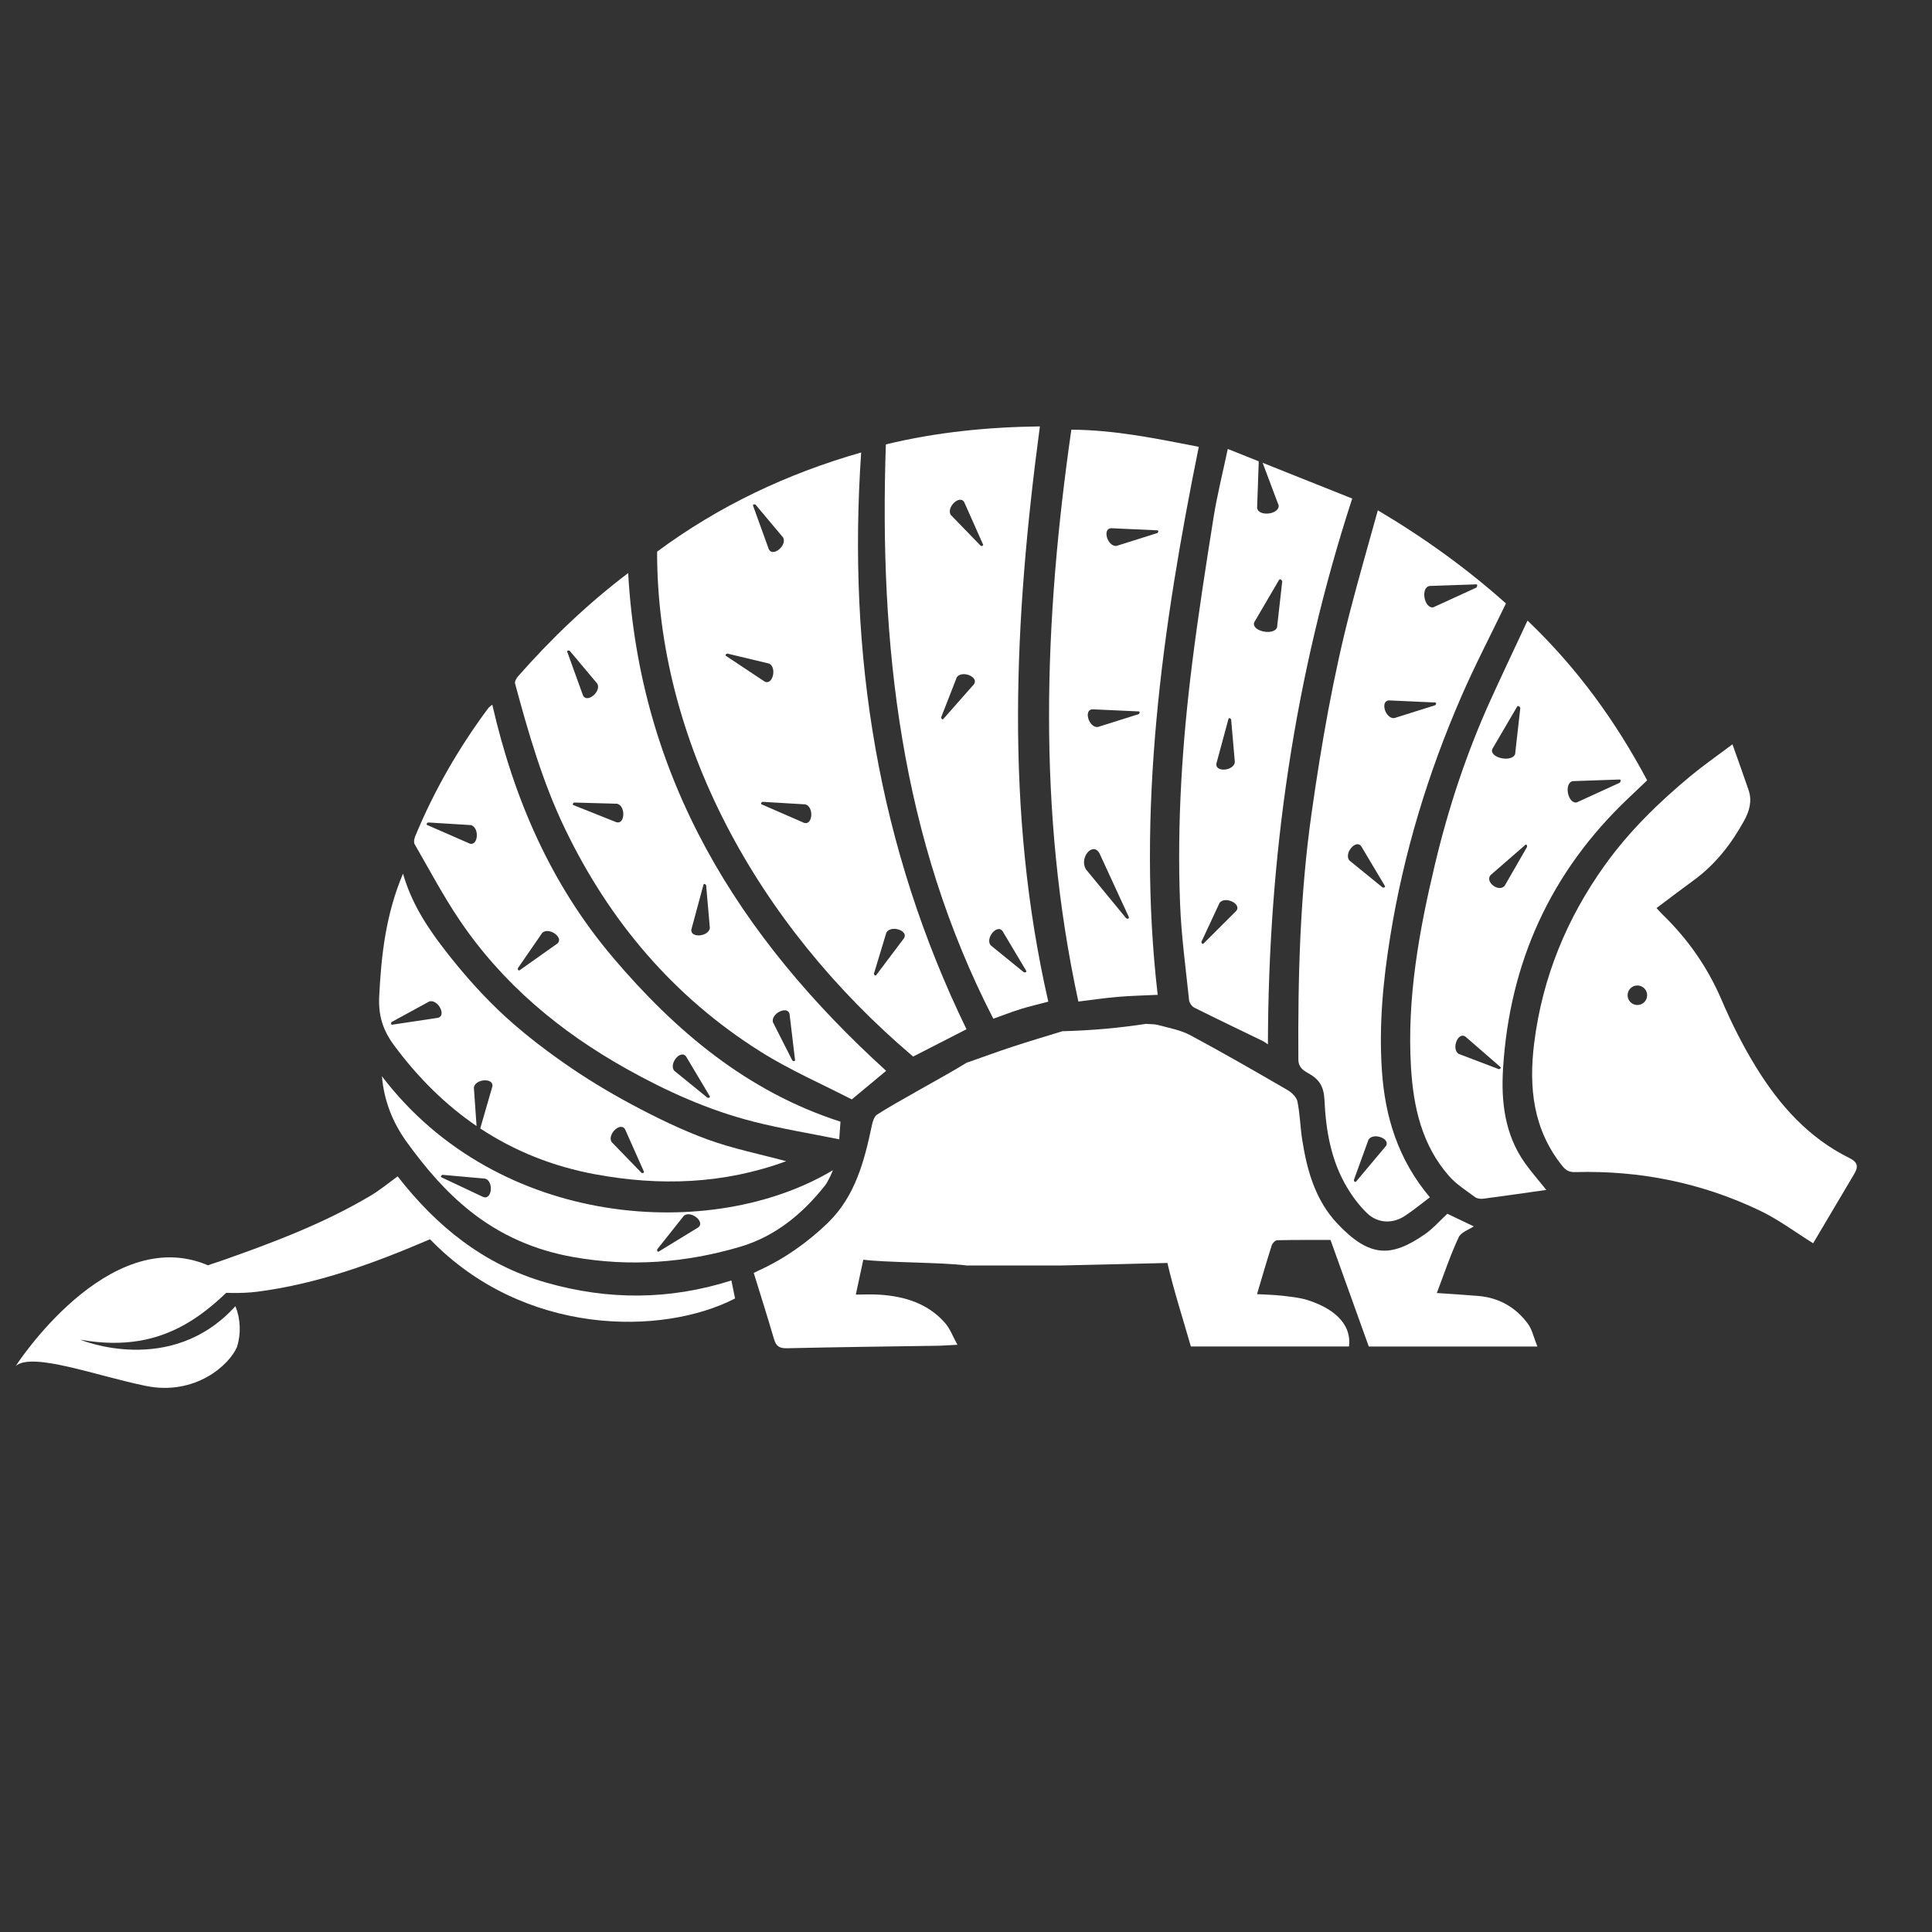 <svg xmlns="http://www.w3.org/2000/svg" id="Layer_1" data-name="Layer 1" viewBox="0 0 512 512"><rect x="0" y="0" width="512" height="512" fill="#333333" stroke="none"/><defs><style>      .cls-1 {        fill: #fff;        stroke-width: 0px;      }    </style></defs><g><path class="cls-1" d="M337.02,330.05c-1.37,4.29-2.62,8.61-3.9,12.91,2.16.13,4.4.17,6.59.41,2.29.28,4.64.48,6.8,1.16,5.97,1.88,11.77,5.71,10.99,12.3h-41.91c-2.09-7.31-4.47-14.63-6.21-22.09v-.04c-4.82.13-9.66.24-14.5.35-4.49.11-8.98.22-13.47.31h-25.29c-6.5-.85-21.33-.74-27.34-1.53-.66,3.08-1.31,6.13-1.98,9.25,2.01,0,4.16-.11,6.28.02,6.69.44,12.84,2.31,17.4,7.54,1.31,1.51,2.03,3.55,3.25,5.74-2.33.11-3.84.24-5.36.26-13.26.2-26.54.35-39.81.66-1.98.04-2.86-.52-3.42-2.36-1.72-5.87-3.56-11.69-5.39-17.6.55-.26.92-.46,1.29-.63,6.85-3.12,12.91-7.41,18.31-12.6,7.32-7.09,9.72-16.46,11.73-25.99.2-.96.61-2.24,1.33-2.72,4.86-3.21,18.42-10.42,23.7-13.74,4.01-1.4,8.16-2.94,12.38-4.32,4.17-1.37,8.4-2.62,12.91-4.01v-.04c3.64-.09,7.48-.3,11.53-.65,3.79-.35,7.39-.79,10.79-1.31,1.18.11,2.23.04,3.2.31,2.88.79,5.93,1.31,8.52,2.7,8.68,4.65,17.2,9.57,25.71,14.5,1.14.66,2.44,1.88,2.68,3.05.68,3.34.74,6.8,1.27,10.18,1.27,8.13,3.49,16,9.29,22.17,8.59,9.11,14.3,8.98,23.11,2.92,2.36-1.63,4.29-3.88,6.06-5.5,2.51,1.2,5.04,2.4,7,3.34-1.16.81-3.36,1.5-4.01,2.92-2.22,4.75-3.88,9.77-5.78,14.74,3.97.28,7.55.48,11.14.79,5.43.5,9.81,3.03,13,7.37,1.13,1.53,1.53,3.6,2.51,6.02h-44.68c-3.38-9.46-6.76-18.84-10.14-28.24-4.38,0-9.25-.04-14.11.07-.52,0-1.29.79-1.48,1.37Z"></path><path class="cls-1" d="M193.83,339.34c-16.43,5.22-32.63,5.24-49.02.58-16.72-4.76-29.27-15.11-39.43-28.17-2.31,1.67-4.58,3.57-7.1,5.07-12.55,7.48-26.16,12.57-39.88,17.39-1.53.54-3.24.9-4.46,1.86-.97.76-1.92,2.37-1.79,3.48.12,1.06,1.6,2.74,2.57,2.8,4.49.27,9.07.53,13.5-.04,16-2.06,31-7.56,45.74-13.9,24.84,25.72,61.54,25.63,80.84,15.7-.34-1.65-.69-3.38-.97-4.76Z"></path><path class="cls-1" d="M187.59,302c-6.88-2.52-13.55-5.76-20.02-9.22-6.4-3.42-12.64-7.21-18.57-11.39-5.93-4.18-11.71-8.7-16.94-13.71-5.29-5.07-10.16-10.68-14.62-16.5-4.39-5.74-8.39-11.87-10.64-19.66-4.56,10.8-5.77,21.6-6.31,32.58-.24,4.91.91,8.83,3.93,12.91,6.37,8.6,13.63,15.78,21.87,21.4l-.71-10.21c.38-2.33,5.29-2.63,4.91-.3l-3.22,11.15c9,5.94,19.14,10.06,30.52,12.16,16.98,3.13,33.9,2.64,50.56-3.48-7.05-1.9-14.09-3.3-20.75-5.73ZM116.09,269.73l-12.13,1.82c-.34.04-.44-.3-.2-.69l10.02-5.47c2.28-.63,4.59,3.71,2.32,4.34ZM170.03,310.84l-7.95-8.2c-1.22-2.03,2.35-5.42,3.56-3.39l4.99,11.21c.13.32-.17.5-.61.38Z"></path><path class="cls-1" d="M228.22,119.91c-19.74,5.65-37.72,14.18-54.08,26.28-.07,49.93,26.33,98.62,67.85,133.81,4.6-2.36,9.21-4.72,14.14-7.24-23.37-48.11-31.6-99.13-27.91-152.84ZM200.21,133.72l7.34,8.74c1.07,2.11-2.73,5.23-3.8,3.12l-4.17-11.54c-.11-.33.21-.49.63-.33ZM192.74,173.2l11.1,2.66c2.11,1.06.92,5.83-1.19,4.77l-10.22-6.79c-.28-.2-.12-.52.31-.64ZM213.12,218.08l-11.25-4.9c-.31-.15-.21-.49.2-.69l11.39.68c2.27.68,1.93,5.58-.34,4.91ZM239.59,248.61l-7.38,9.8c-.21.27-.53.09-.62-.35l3.31-10.92c1.18-2.05,5.88-.58,4.69,1.47Z"></path><path class="cls-1" d="M317.69,118.41c-11.08-2.14-22.09-4.47-33.77-4.54-7.29,50.66-9.09,101.09,1.86,151.55,3.54-.43,6.98-.94,10.44-1.24,3.47-.29,6.97-.37,10.58-.54-5.65-48.81,1.14-97.07,10.89-145.23ZM294.43,139.98l12.26.56c.34.03.37.38.06.71l-10.89,3.43c-2.36.18-3.79-4.53-1.43-4.7ZM298.46,243.37l-10.71-13.03c-1.77-3.1,1.84-7.32,3.61-4.23l7.75,16.82c.21.47-.12.69-.65.43ZM301.8,189.24l-10.89,3.43c-2.36.18-3.79-4.53-1.43-4.7l12.26.56c.34.03.37.38.06.71Z"></path><path class="cls-1" d="M334.62,122.67l4.23,11.26c.26,2.44-5.44,3.08-5.7.64l.43-12.31c-2.73-1.09-5.46-2.18-8.21-3.28-1.39,6.59-2.85,12.37-3.78,18.24-2.04,12.82-4.04,25.65-5.65,38.52-2.66,21.18-4.04,42.45-3.21,63.79.33,8.52,1.5,17.02,2.39,25.52.07.72.75,1.68,1.41,2,6.02,3.01,12.1,5.91,18.16,8.85.28.14.53.34,1.32.86.12-49.53,6.97-97.46,22.34-144.64-8.02-3.2-15.84-6.32-23.71-9.46ZM322.35,202.38l3.2-11.84c.1-.33.45-.28.71.09l.99,11.37c-.34,2.34-5.24,2.72-4.9.38ZM327.64,241.37l-8.69,8.67c-.25.23-.53.02-.57-.43l4.82-10.35c1.46-1.86,5.9.26,4.44,2.12ZM332.4,164.89l6.57-11.22c.19-.31.61-.13.84.36l-1.38,12.25c-.94,2.32-6.97.93-6.03-1.39Z"></path><path class="cls-1" d="M275.58,113c-13.71.17-27.32,1.5-40.82,4.77-1.79,52.96,3.9,104.44,28.48,152.2,2.29-.81,4.67-1.75,7.09-2.51,2.35-.74,4.77-1.29,7.48-2.01-11.6-50.69-9.05-101.37-2.23-152.44ZM258.12,181.32l-8.12,9.2c-.23.25-.53.05-.59-.4l4.15-10.63c1.34-1.95,5.9-.12,4.56,1.83ZM259.91,144.65l-7.95-8.2c-1.22-2.03,2.35-5.42,3.56-3.39l4.99,11.21c.13.32-.17.5-.61.38ZM271.38,257.7l-8.86-7.2c-1.45-1.87,1.69-5.66,3.14-3.79l6.28,10.54c.17.3-.11.52-.56.44Z"></path><path class="cls-1" d="M162.47,253.78c-16.53-19.45-26.32-42.19-32.01-67.04-.25.22-.79.56-1.15,1.04-7.79,10.5-14.27,21.74-19.27,33.83-.26.63-.45,1.59-.15,2.11,3.89,6.74,7.54,13.65,11.88,20.09,11.39,16.87,26.6,29.57,44.29,39.46,10.65,5.96,21.73,10.94,33.56,13.96,7.4,1.89,14.98,3.12,22.78,4.7.14-1.95.23-3.2.34-4.67-24.82-7.99-43.79-24.08-60.27-43.47ZM124.48,223.56l-11.24-4.91c-.31-.15-.21-.49.2-.69l11.39.7c2.27.68,1.92,5.58-.35,4.91ZM147.73,250.03l-10.01,7.09c-.28.19-.53-.07-.49-.52l6.48-9.4c1.75-1.59,5.77,1.24,4.02,2.83ZM187.52,290.94l-8.86-7.2c-1.45-1.87,1.69-5.66,3.14-3.79l6.28,10.54c.17.3-.11.52-.56.44Z"></path><path class="cls-1" d="M101.21,285.2c.57,6.59,2.89,12.35,6.6,17.48,4.88,6.74,10.22,13.06,16.8,18.29,8.09,6.42,17.16,10.37,27.35,12.17,14.99,2.65,29.71,1.54,44.16-2.72,9.29-2.74,16.57-8.72,22.54-16.28.57-.73.95-1.62,1.39-2.45.22-.41.37-.86.68-1.58-31.74,19.08-88.67,15.64-119.52-24.9ZM128.13,317.25l-11.1-5.23c-.31-.15-.2-.5.22-.68l11.37,1.02c2.24.74,1.76,5.64-.49,4.89ZM185.07,325.26l-10.47,6.4c-.3.17-.52-.11-.45-.55l7.1-8.94c1.85-1.47,5.68,1.63,3.82,3.09Z"></path><path class="cls-1" d="M166.48,151.86c-10.84,8.22-20.39,17.38-29.18,27.36-.45.5-.94,1.39-.8,1.93,3.54,13.13,7.31,26.19,13.23,38.49,11.79,24.49,28.77,44.56,51.84,59.07,7.77,4.89,16.29,8.58,24.15,12.65,3.6-2.99,6.54-5.43,9.12-7.58-39.05-35.48-65.33-77.47-68.37-131.92ZM150.97,172.46l7.34,8.74c1.07,2.11-2.73,5.23-3.8,3.12l-4.17-11.54c-.11-.33.21-.49.63-.33ZM163.38,217.91l-11.4-4.54c-.31-.14-.23-.48.17-.69l11.41.32c2.29.6,2.1,5.52-.18,4.91ZM183.22,246.32l3.2-11.84c.1-.33.45-.28.71.09l.99,11.37c-.34,2.34-5.24,2.72-4.9.38ZM209.99,281.07l-5.16-10.18c-.56-2.3,3.85-4.48,4.41-2.18l1.45,12.18c.03.34-.32.43-.69.18Z"></path><path class="cls-1" d="M387.26,184.6c3.58-8.23,7.75-16.21,11.83-24.68-10.22-9.13-21.53-17.32-33.95-24.68-2.43,8.79-4.89,17.31-7.13,25.88-4.67,17.87-7.82,36.03-10.42,54.32-3.08,21.7-3.65,43.48-3.51,65.33.01,2.12,1.34,2.92,2.64,3.65,2.87,1.6,4.11,3.45,4.28,7.12.36,8.02,1.74,16.04,5.97,23.12,1.47,2.47,3.25,4.86,5.31,6.84,2.8,2.7,6.71,2.88,9.96.77,2.27-1.47,4.36-3.23,6.69-4.97-8.45-10.05-11.88-21.34-12.71-33.58-.82-12.03.32-23.93,2.25-35.8,3.55-21.92,9.96-43,18.8-63.33ZM378.81,155.29l12.42-.43c.34,0,.34.43,0,.87l-11.38,5.21c-2.41.43-3.45-5.21-1.03-5.64ZM367.27,303.72l-7.89,9.4c-.23.26-.53.06-.6-.38l3.89-10.73c1.29-1.98,5.9-.26,4.61,1.72ZM366.44,235.22l-8.86-7.2c-1.45-1.87,1.69-5.66,3.14-3.79l6.28,10.54c.17.3-.11.52-.56.44ZM368.06,185.61l12.26.56c.34.03.37.38.06.71l-10.89,3.43c-2.36.18-3.79-4.53-1.43-4.7Z"></path><path class="cls-1" d="M404.81,164.46c-3.37,7.23-6.63,14.08-9.77,20.99-6.34,13.97-11.16,28.5-14.71,43.39-4.23,17.73-7.51,35.64-6.4,54.05.64,10.56,2.89,20.54,10.04,28.73,1.93,2.21,4.53,3.84,6.92,5.62.54.41,1.48.52,2.2.43,5.5-.72,10.99-1.52,16.7-2.33-2.18-2.73-4.11-4.9-5.77-7.27-5.25-7.48-6.23-16.11-5.7-24.81,1.71-28.11,12.57-52.12,33.09-71.61,1.6-1.52,3.2-3.04,5.1-4.85-8.26-15.54-18.52-29.78-31.7-42.34ZM395.49,198.47l6.57-11.22c.19-.31.61-.13.84.36l-1.38,12.25c-.94,2.32-6.97.93-6.03-1.39ZM397.21,283.34l-10.67-4.06c-1.96-1.32-.17-5.9,1.79-4.58l9.27,8.04c.25.23.06.53-.39.6ZM404.69,224.43l-5.96,10.35c-1.61,1.77-5.3-1.12-3.69-2.89l9.2-8c.26-.21.48.06.45.54ZM429.23,207.44l-11.38,5.21c-2.41.43-3.45-5.21-1.03-5.64l12.42-.43c.34,0,.34.43,0,.87Z"></path><path class="cls-1" d="M319.92,271.97"></path><path class="cls-1" d="M490,306.83c-10.71-5.31-18.39-13.92-24.54-23.88-3.53-5.72-6.59-11.81-9.24-18-3.71-8.66-8.95-16.12-15.66-22.63-.49-.47-.93-.99-1.57-1.67,3.44-2.58,6.62-5.01,9.86-7.37,5.73-4.17,9.95-9.61,13.34-15.75,1.41-2.55,2.19-5.24,1.21-8.13-1.31-3.86-2.7-7.69-4.28-12.15-4.08,3.07-7.7,5.58-11.08,8.38-8.46,7.02-16.33,14.69-22.73,23.63-10.13,14.14-16.58,29.85-18.74,47.2-1.46,11.76-.29,22.91,7.5,32.57.97,1.21,1.89,1.64,3.42,1.59,17.14-.48,33.54,2.85,48.98,10.25,4.88,2.34,9.29,5.66,14.03,8.61,3.4-5.74,7.11-12.04,10.86-18.33,1.2-2.01.98-3.16-1.36-4.32ZM433.92,266.34c-1.43,0-2.59-1.16-2.59-2.59s1.16-2.59,2.59-2.59,2.59,1.16,2.59,2.59-1.16,2.59-2.59,2.59Z"></path></g><path class="cls-1" d="M21.23,355.02c23.65,4.27,34.91-8.45,45.12-18.78l-3.88-3.49-4.72,4.52c-.83-.81-1.77-1.49-2.8-2.02-26.44-11.09-50.78,26.75-50.78,26.75,4.42-3.8,21.5,2.66,34.52,5.29,13.03,2.64,22.12-5.56,24.13-10.37,1.09-3.54.94-7.34-.43-10.78-17.14,18.96-41.17,8.87-41.17,8.87Z"></path></svg>